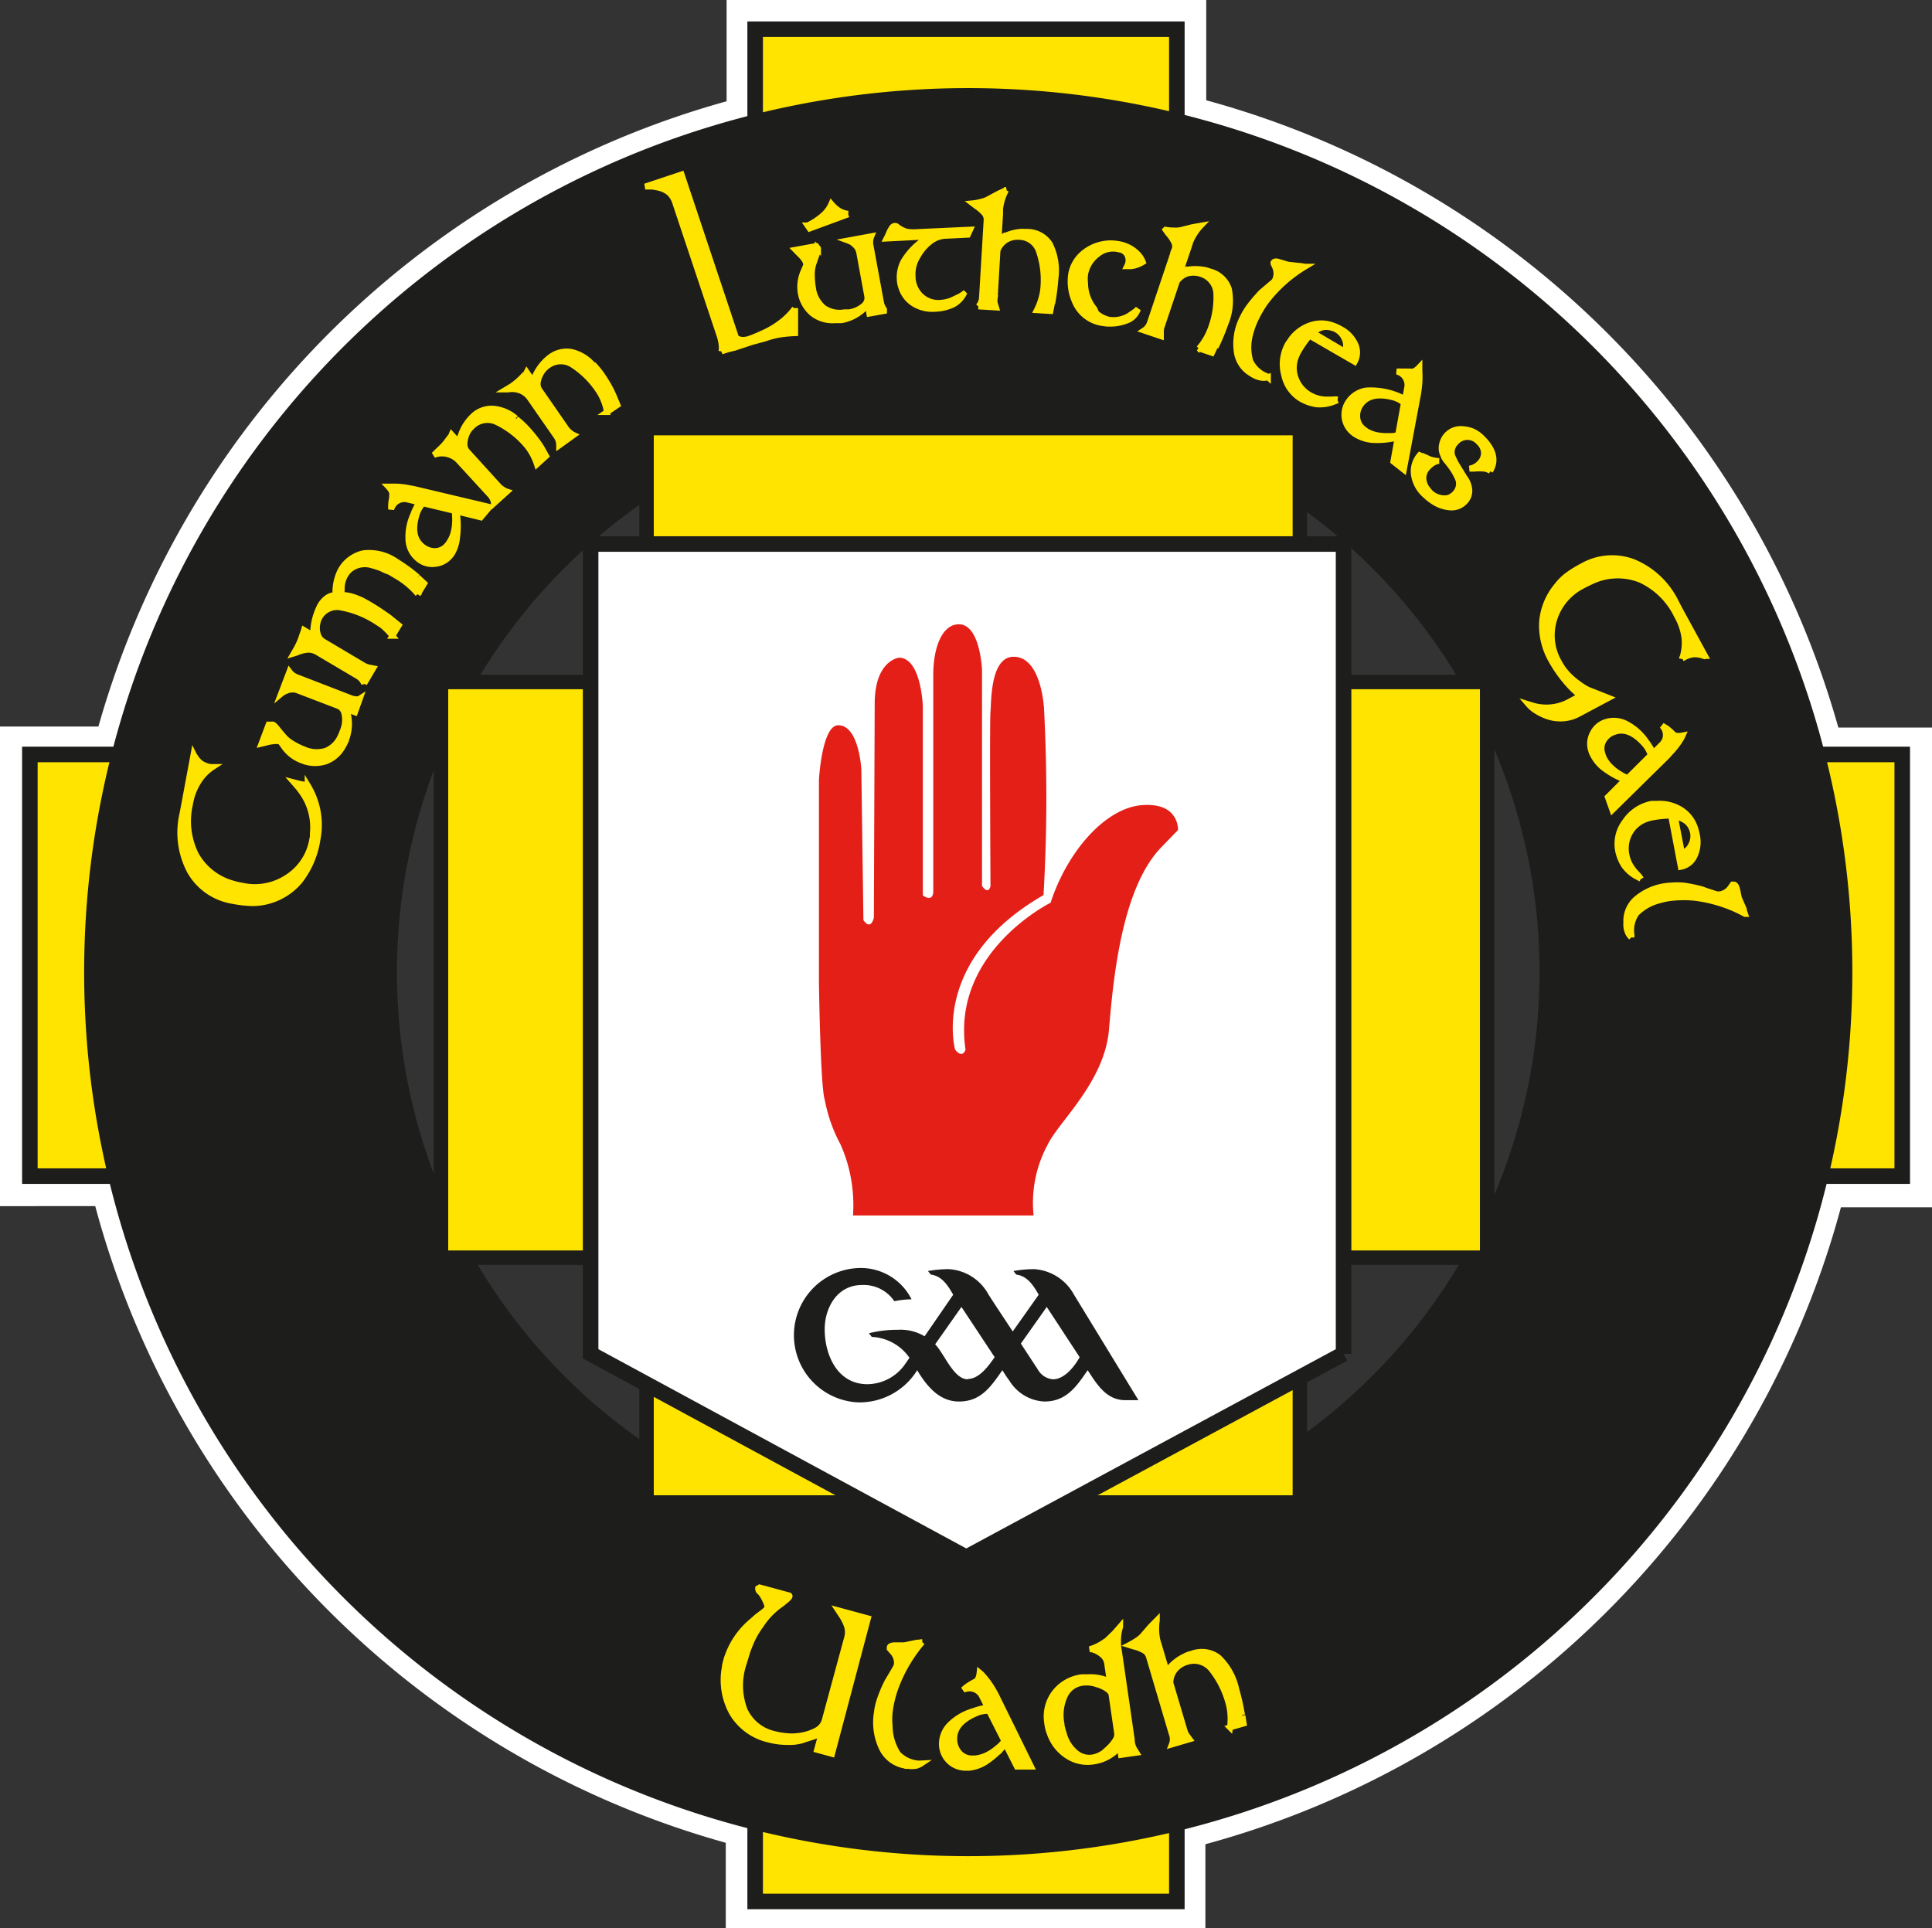 <?xml version="1.0" encoding="UTF-8"?> <svg xmlns="http://www.w3.org/2000/svg" id="Layer_1" data-name="Layer 1" viewBox="0 0 185.05 184.69"><rect x="0" y="0" width="185.05" height="184.69" fill="#333333" stroke="none"/><defs><style>.cls-1{fill:#fff}.cls-5{stroke-width:1.49px}.cls-3{fill:#1d1d1b}.cls-4{fill:#ffe400}.cls-5{fill:none;stroke:#1d1d1b}</style></defs><path class="cls-1" d="M92.74 6.55a86.57 86.57 0 1086.57 86.57A86.57 86.57 0 0092.74 6.55m0 142.5a55.94 55.94 0 1155.94-55.93 55.93 55.93 0 01-55.94 55.93"></path><path d="M147.94 70.44a61.28 61.28 0 013.63 20.8c0 7.33-1.29 18.14-3.66 23.66h36.4V70.44zM37.11 114.76A60.94 60.94 0 0133.48 94c0-7.33 1.29-18.15 3.66-23.66H.74v44.45zm77.6 32.81a61 61 0 01-20.8 3.64c-7.33 0-18.14-1.3-23.65-3.66v36.39h44.45zM70.34 37.11a60.94 60.94 0 0120.79-3.63c7.33 0 18.15 1.29 23.66 3.66V.74H70.34z" stroke-width="1.49" stroke="#fff" fill="#fff"></path><path class="cls-3" d="M68.32 34.57h43.92v11.56H68.32zm3.05 104.91h43.92v11.56H71.37z"></path><path class="cls-4" d="M72.33 38.05a59.53 59.53 0 0140.39 0V2.8H72.33zM2.86 72.27v40.39H36.3a59.27 59.27 0 011-40.39zm69.47 77.28v32.59h40.39v-32.61a59.53 59.53 0 01-40.39 0m75.38-77.28a59.27 59.27 0 011 40.39h33.49V72.27z"></path><path class="cls-5" d="M72.33 38.05a59.53 59.53 0 0140.39 0V2.8H72.33zM2.86 72.27v40.39H36.3a59.27 59.27 0 011-40.39zm69.47 77.28v32.59h40.39v-32.61a59.53 59.53 0 01-40.39 0zm75.38-77.28a59.27 59.27 0 011 40.39h33.49V72.27z"></path><path class="cls-3" d="M92.74 8.44a84.68 84.68 0 1084.68 84.68A84.67 84.67 0 0092.74 8.44m0 139.39a54.72 54.72 0 1154.72-54.71 54.72 54.72 0 01-54.72 54.71"></path><path class="cls-4" d="M142.44 65.33H124.5V41.01H61.93v24.32H42.24v55.14h19.69v23.45h62.57v-23.45h17.94V65.33z"></path><path stroke-width="1.38" fill="none" stroke="#1d1d1b" d="M142.44 65.33H124.5V41.01H61.93v24.32H42.24v55.14h19.69v23.45h62.57v-23.45h17.94V65.33z"></path><path class="cls-1" d="M128.69 129.71l-36.14 19.46-35.98-19.46V52.27h72.12v77.44z"></path><path class="cls-5" d="M128.69 129.68l-36.14 19.49-35.98-19.49V52.11h72.12v77.57z"></path><path d="M18.54 72.26l.05.1.11.15a2 2 0 00.58.63 2.24 2.24 0 00.89.33h.2A4.54 4.54 0 0019 74.88a5.74 5.74 0 00-.8 2.12 7.21 7.21 0 00.57 4.88 5.82 5.82 0 003.66 2.79 3.83 3.83 0 00.43.11l.37.07a5.63 5.63 0 004.35-.85 5.32 5.32 0 002.33-3.59l.06-.29a2.68 2.68 0 010-.34 5.76 5.76 0 00-1.13-4 4.51 4.51 0 00-.34-.44l-.35-.4.31.08.34.08.33.06.34.07a7.42 7.42 0 01.94 2.41 7.25 7.25 0 010 2.74 8.55 8.55 0 01-1.7 4 6 6 0 01-3.33 2 5.68 5.68 0 01-1.42.12 11.06 11.06 0 01-1.63-.2 5.76 5.76 0 01-4.11-2.8 7.88 7.88 0 01-.75-5.5l.13-.68zm15.93-5.35L34 68.23l-.84-.31.06.16.06.16a4.2 4.2 0 01-.13 2.6c0 .09-.06.16-.08.21a2.35 2.35 0 01-.18.35 3.1 3.1 0 01-1.68 1.53 3.3 3.3 0 01-2.34-.11 3.58 3.58 0 01-1.68-1.32l-.31-.44-.2-.06a1.1 1.1 0 00-.43 0 2.8 2.8 0 00-.67.11l-.54.13.69-1.83H26a.42.42 0 01.15 0 1.2 1.2 0 01.28.25c.25.31.49.61.72.87a3.18 3.18 0 00.88.72 6.38 6.38 0 001.05.52 3 3 0 002.15.14 2.6 2.6 0 001.41-1.43.88.88 0 00.09-.2 1.8 1.8 0 00.08-.21 2.71 2.71 0 00.19-1.65 1 1 0 00-.55-.78l-4-1.53a1.42 1.42 0 00-.85 0 2.55 2.55 0 00-.35.14 1.63 1.63 0 00-.34.22l.81-2.13a1.56 1.56 0 00.73.54l5.17 2a1.84 1.84 0 00.74.1zM40 55.3l.64.59-.61 1a7.82 7.82 0 00-2.13-1.76l-.53-.32-.7-.3a3.6 3.6 0 00-.48-.19c-.13-.05-.38-.12-.74-.22a2.3 2.3 0 00-1.38.12 2 2 0 00-1 .88 2.52 2.52 0 00-.34 1.39 2.23 2.23 0 000 .51h.22a3.82 3.82 0 011.26.32 3.31 3.31 0 01.57.25c.21.11.46.25.76.43.52.31 1.11.7 1.77 1.18l.89.72-.61 1a7.67 7.67 0 00-.66-.71 3.41 3.41 0 00-.71-.54 9.3 9.3 0 00-3.67-1.48 1.92 1.92 0 00-1.93.94 1.73 1.73 0 00-.22.6 2 2 0 00.05 1.07 1.19 1.19 0 00.48.65l3.94 2.34a2 2 0 00.42.16l.45.09-.86 1.46a1.46 1.46 0 00-.61-.71l-3.8-2.25a1.8 1.8 0 00-.92-.29 3.4 3.4 0 00-1.16.29l-.26.08.27-.47a6.07 6.07 0 00.31-.63 7.78 7.78 0 00.27-.75l.08-.19.06-.21.88.53v-.4a6 6 0 01.68-2.49 2.25 2.25 0 01.66-.73 1.38 1.38 0 01.79-.26v-.44a4.67 4.67 0 01.47-1.88A3.3 3.3 0 0134.8 53a4.55 4.55 0 013.2.82 15.72 15.72 0 012 1.46m6.89-6.72l-.84 1-2.27-.56v.31a8.15 8.15 0 010 2.13A3.59 3.59 0 0143.3 53a2.39 2.39 0 01-.18.24 2.14 2.14 0 01-1.5.78 2.07 2.07 0 01-1.62-.53 2.47 2.47 0 01-.87-1.69 5.08 5.08 0 01.44-2.48 4.21 4.21 0 01.25-.58 3.7 3.7 0 01.35-.62l-1.12-.27a1.28 1.28 0 00-1.32.43 1.24 1.24 0 00-.26.51 4.8 4.8 0 010-.54 5.3 5.3 0 01.09-.58v-.23c.06-.22-.06-.5-.37-.83h.39a7.31 7.31 0 011.61.15l.44.08zm-3.38.37l-3-.72a2.91 2.91 0 00-.55.9c-.49 1.47-.34 2.53.44 3.19a1.88 1.88 0 001.28.49 1.53 1.53 0 001.18-.6A1.72 1.72 0 0043 52a3.22 3.22 0 00.42-.88 4.72 4.72 0 00.17-1.12 3.93 3.93 0 000-.49c0-.12 0-.32-.08-.6m5.93-8.78a9 9 0 011 .92c.3.33.55.62.75.88a9.71 9.71 0 01.7 1l.42.75-.88.8a5.59 5.59 0 00-.87-1.68 8.61 8.61 0 00-3.07-2.41 2.06 2.06 0 00-2.22.41 2.69 2.69 0 00-.44.51 2.53 2.53 0 00-.34 1.14 1.1 1.1 0 00.22.76l3.08 3.39a1.72 1.72 0 00.36.28 1.47 1.47 0 00.41.21l-1.25 1.13a1.4 1.4 0 00-.38-.83l-3-3.27a2.11 2.11 0 00-1-.6 2.13 2.13 0 00-1.2 0l-.17.06.44-.43a7.92 7.92 0 00.58-.58q.24-.29.48-.63l.12-.12.08-.19.69.76v-.15l.07-.23.2-.53a4.44 4.44 0 011.09-1.62 2.55 2.55 0 011.92-.71 3.76 3.76 0 012.17.92m7.4-5.18a8.44 8.44 0 01.83 1c.25.37.46.7.63 1a10.06 10.06 0 01.55 1.11l.33.79-1 .68a5.56 5.56 0 00-.64-1.78 8.56 8.56 0 00-2.73-2.79 2.07 2.07 0 00-2.26.1 2.42 2.42 0 00-.5.46 2.55 2.55 0 00-.49 1.08 1.07 1.07 0 00.12.78l2.61 3.77a1.64 1.64 0 00.32.33 1.51 1.51 0 00.38.25l-1.39 1a1.49 1.49 0 00-.27-.88l-2.52-3.63a2 2 0 00-.89-.73 2.22 2.22 0 00-1.2-.13h-.18l.5-.3a6.74 6.74 0 001.21-1.07l.14-.09.1-.19.58.85.06-.14.1-.22.26-.5a4.6 4.6 0 011.3-1.47 2.58 2.58 0 012-.45 3.82 3.82 0 012 1.2m19.41-5.41v2.4a13.2 13.2 0 00-1.37.12 8.35 8.35 0 00-1.49.38l-1.36.37-.59.2-1 .33-.62.15-.25.08-.37.12a2.52 2.52 0 000-.72 4.58 4.58 0 00-.22-.9l-4.2-12.58a2.22 2.22 0 00-.6-1 2.51 2.51 0 00-1.1-.5l-.49-.09h-.7l3.48-1.16 5.22 15.64a1.18 1.18 0 00.58.21 2 2 0 00.76-.13c.32-.11.79-.31 1.42-.6a8.78 8.78 0 001.62-1 6.51 6.51 0 001.24-1.27m8.55.23l-1.4.25-.16-.88-.11.14-.11.13a4.18 4.18 0 01-2.29 1.24h-.61a3.1 3.1 0 01-2.18-.65A3.28 3.28 0 0176.69 28a3.64 3.64 0 01.31-2.08l.21-.5a.6.6 0 000-.18 1.38 1.38 0 00-.18-.4 3.15 3.15 0 00-.45-.51l-.39-.4 1.92-.35h.08l.08.12c.05.05.08.09.08.11a1.15 1.15 0 01-.06.38c-.14.37-.26.73-.38 1.07a3.3 3.3 0 00-.15 1.12 7.28 7.28 0 00.1 1.17 3 3 0 001 1.91 2.64 2.64 0 002 .46h.44a2.76 2.76 0 001.4-.61 1 1 0 00.38-.88l-.78-4.25a1.32 1.32 0 00-.42-.73 2.17 2.17 0 00-.29-.24 2.56 2.56 0 00-.37-.17l2.24-.41a1.51 1.51 0 00-.08.9l1 5.44a1.79 1.79 0 00.29.68zm-3.43-9.26l-3.69 1.36-.2-.29a6.25 6.25 0 001.51-1 3 3 0 00.77-1.06 3.25 3.25 0 00.72.64 2.19 2.19 0 00.89.3M92.92 22l-.22.48-2.23.11a2.59 2.59 0 00-1.34.52 4.46 4.46 0 00-1.21 1.4 3.25 3.25 0 00-.51 2 2.6 2.6 0 00.81 1.86 2.42 2.42 0 001.86.64 3.51 3.51 0 001.1-.25l.77-.37.23-.14.11-.08a2.46 2.46 0 01-1 1 4.44 4.44 0 01-1.77.41 3.37 3.37 0 01-2-.49 2.8 2.8 0 01-1.19-1.56 2.57 2.57 0 01-.15-.77 3.23 3.23 0 01.39-1.76 6.59 6.59 0 011.62-1.8l.43-.32.16-.12.22-.12-4.09.21.17-.34a2.82 2.82 0 01.33-.66.37.37 0 01.29-.21.29.29 0 01.25.1 2.85 2.85 0 00.84.44 4 4 0 001.11.05zm7.83 7.07l-.14.72-1.3-.08a6.29 6.29 0 00.59-1.81 8.48 8.48 0 00-.41-3.9 2 2 0 00-1.84-1.31 2.15 2.15 0 00-1.3.3 2 2 0 00-.81 1l-.27 4.58a1.47 1.47 0 000 .45l.13.43-1.69-.1a1.36 1.36 0 00.35-.85l.44-7.39a1 1 0 00-.18-.65 3.74 3.74 0 00-.82-.72l-.34-.26a4.62 4.62 0 00.84-.16 2.52 2.52 0 00.62-.22l1-.54.74-.35a5.06 5.06 0 00-.57 1.79v.46l-.15 2.48.15-.08.16-.1a4.56 4.56 0 011.78-.55 1.42 1.42 0 01.36 0h.29a2.59 2.59 0 012.16 1.15 5.64 5.64 0 01.55 3.33 21.54 21.54 0 01-.31 2.39m8.22.52l-.07.16a1.78 1.78 0 01-.81.86 4.34 4.34 0 01-1.64.38 4.2 4.2 0 01-1-.08 3.38 3.38 0 01-2.57-2.15 4.67 4.67 0 01-.29-2.62 3.35 3.35 0 011-1.76 4.13 4.13 0 012.83-1.08 4.93 4.93 0 01.74.08 3.23 3.23 0 011.66.83 2.29 2.29 0 01.61.88 2.74 2.74 0 01-1.13.4h-.38a1.38 1.38 0 00.12-.34 1.12 1.12 0 00-.13-.8 1 1 0 00-.68-.46l-.24-.05a2.32 2.32 0 00-1.92.52 3.06 3.06 0 00-1.17 1.92 3.33 3.33 0 000 .84 3.89 3.89 0 00.89 2.46l.18.41a2.81 2.81 0 001.22.63 2.9 2.9 0 001.92-.38l.64-.44zm7.39 3.54l-.31.66-1.24-.42a5.9 5.9 0 001-1.59 8.48 8.48 0 00.66-3.79 2.08 2.08 0 00-1.44-1.75 2.28 2.28 0 00-1.34-.05 1.9 1.9 0 00-1 .75l-1.46 4.35a1.5 1.5 0 00-.07.44v.46l-1.61-.54a1.37 1.37 0 00.56-.73l2.35-7a.91.91 0 000-.67 3.42 3.42 0 00-.6-.9l-.25-.35a4.8 4.8 0 00.85.07 2.33 2.33 0 00.65-.05l1.07-.27.8-.14a5 5 0 00-1 1.54l-.14.44-.8 2.36h.17l.18-.06a4.55 4.55 0 011.86-.06 1.68 1.68 0 01.36.08l.27.09a2.56 2.56 0 011.79 1.67 5.69 5.69 0 01-.34 3.35 20.82 20.82 0 01-.93 2.23m5.01 2.87a1.22 1.22 0 01-.54.06 2.07 2.07 0 01-.68-.2l-.2-.1a1.8 1.8 0 00-.22-.14 2.85 2.85 0 01-1.33-2 5.45 5.45 0 01.54-3.3 6.81 6.81 0 01.66-1.1 15.55 15.55 0 011.15-1.35l.41-.35.77-.65a1.05 1.05 0 00.15-.23 1.53 1.53 0 000-1.15l-.17-.38v-.09c.08-.12.24-.14.5-.06l.86.26 1.17.13h.09l.38.07a13.32 13.32 0 00-3.81 3.45 10.88 10.88 0 00-1 1.77 7.22 7.22 0 00-.42 1.2 4.76 4.76 0 000 2.61 2.85 2.85 0 001.59 1.46zm6.68 2.21l-.31.12a3.68 3.68 0 01-1.67.27 4.17 4.17 0 01-1.57-.55 3.5 3.5 0 01-1.57-2.27 3.91 3.91 0 01.39-3l.15-.21a1.36 1.36 0 00.12-.18 3.81 3.81 0 011.89-1.38 3.18 3.18 0 012.2.07 4 4 0 01.66.31 3.1 3.1 0 011.41 1.48 1.85 1.85 0 01-.07 1.66l-4.32-2.5-.2.23a10.75 10.75 0 00-.78 1.13 4.09 4.09 0 00-.38.81 2.86 2.86 0 00.07 2 3 3 0 001.32 1.51 3.21 3.21 0 001.47.43h.73a1.35 1.35 0 01.46 0m.69-4.59a1.49 1.49 0 000-1.17 1.81 1.81 0 00-1.42-1.15 1.65 1.65 0 00-.73 0 2.38 2.38 0 00-.78.39l-.15.11zM134.46 45l-1-.79.41-2.3-.31.07a8 8 0 01-2.12.16 3.63 3.63 0 01-1.54-.49 1.37 1.37 0 01-.25-.17 2.19 2.19 0 01-.44-3.07 2.49 2.49 0 011.64-1 6.84 6.84 0 013.1.52 4.63 4.63 0 01.63.32l.21-1.14a1.32 1.32 0 00-1-1.52 3.56 3.56 0 01.54 0 5.63 5.63 0 01.58 0h.23q.34.08.81-.42v.39a8.45 8.45 0 01-.05 1.62l-.06.45zm-.54-3.36l.55-3.05a2.83 2.83 0 00-.93-.5c-1.49-.41-2.54-.21-3.16.61A1.83 1.83 0 00130 40a1.54 1.54 0 00.66 1.14l.19.15a3.49 3.49 0 00.9.37 5.17 5.17 0 001.12.11h.49a5.85 5.85 0 00.6-.11m8.81 3.45a1.79 1.79 0 00-.57-.22 5.76 5.76 0 00-1 0h-.45a1.7 1.7 0 00.55-.19 1.61 1.61 0 00.42-.33 1.37 1.37 0 00.42-1 1.44 1.44 0 00-.48-1 1.44 1.44 0 00-2.21 0 1.32 1.32 0 00-.38.69 1.14 1.14 0 00.1.78c.12.27.23.48.32.64l.48.78.3.49a2.21 2.21 0 01.46 1.17 1.47 1.47 0 01-.44 1.15 1.71 1.71 0 01-1.41.53 3.36 3.36 0 01-1.57-.54 5.1 5.1 0 01-.82-.65 3.19 3.19 0 01-1.06-1.94 2.4 2.4 0 01.55-1.87l.18.08h.08l.45.2.16.08a3 3 0 001 .2h-.19a2.69 2.69 0 00-.48.24 2.5 2.5 0 00-.39.34 1.49 1.49 0 00-.46 1 1.76 1.76 0 00.42 1.15c.11.14.19.24.24.29a1.88 1.88 0 00.89.49 1.68 1.68 0 00.92 0 1.75 1.75 0 00.55-.38 1.41 1.41 0 00.37-.69 1.28 1.28 0 00-.07-.75 8.21 8.21 0 00-.4-.77 11.42 11.42 0 00-.75-1l-.18-.27a2.33 2.33 0 00-.12-.3 1.54 1.54 0 01-.06-1 1.81 1.81 0 01.46-.85 1.79 1.79 0 011.29-.56 3.22 3.22 0 011.05.18 2.83 2.83 0 01.95.62c1.18 1.14 1.46 2.21.83 3.22m20.59 17.71h-.13l-.15-.05a2.3 2.3 0 00-.84-.1 2.45 2.45 0 00-.88.29l-.19.11a4.73 4.73 0 00.23-1.93 5.74 5.74 0 00-.71-2.13 7.26 7.26 0 00-3.5-3.48 5.88 5.88 0 00-4.63.11l-.38.18-.29.14-.22.12a5.4 5.4 0 00-2.77 3.27 5.13 5.13 0 00.43 4 6.47 6.47 0 00.46.75 6.24 6.24 0 00.62.7 7.08 7.08 0 00.79.66 7.29 7.29 0 00.92.59l2 .79-2.87 1.53a3.64 3.64 0 01-1.62.44 3.85 3.85 0 01-1.63-.31A5.12 5.12 0 01147 68a3.18 3.18 0 01-.6-.54l.26.08a4.61 4.61 0 003.63-.31l1.1-.59a4.22 4.22 0 01-.48-.4c-.14-.12-.29-.27-.45-.43a12.78 12.78 0 01-1.88-2.57 6.69 6.69 0 01-.87-3.72 6.19 6.19 0 011.42-3.41 5.32 5.32 0 011-1 10.87 10.87 0 011.41-.87 5.74 5.74 0 014.95-.38 7.89 7.89 0 014.06 3.89l.32.61zm-8.87 14.76l-.44-1.24 1.65-1.65-.29-.12a8.16 8.16 0 01-1.83-1.08 3.75 3.75 0 01-1-1.28 1.15 1.15 0 01-.11-.28 2.12 2.12 0 01.13-1.69 2.09 2.09 0 011.26-1.09 2.53 2.53 0 011.9.15 5.23 5.23 0 011.93 1.69 5.66 5.66 0 01.36.52 3.89 3.89 0 01.34.63l.82-.82a1.26 1.26 0 00.33-1.34 1.18 1.18 0 00-.3-.49l.46.28c.11.09.26.21.45.39l.16.16q.24.25.9.12l-.09.2-.09.15a7.19 7.19 0 01-1 1.29l-.3.34zm1.47-3.06l2.2-2.19a2.86 2.86 0 00-.48-.94c-1-1.19-2-1.63-2.94-1.31a1.87 1.87 0 00-1.09.83 1.55 1.55 0 00-.11 1.32 1.7 1.7 0 00.07.23 3 3 0 00.53.82 4.63 4.63 0 00.85.73l.42.26a5.63 5.63 0 00.55.25m1.26 9.65l-.29-.16a3.57 3.57 0 01-1.3-1.09 4 4 0 01-.61-1.54 3.5 3.5 0 01.68-2.69 4 4 0 012.54-1.7h.48a3.89 3.89 0 012.27.53 3.25 3.25 0 011.39 1.71 4.67 4.67 0 01.19.71 3.12 3.12 0 01-.23 2.08 1.8 1.8 0 01-1.3 1l-.93-4.9h-.31a10.19 10.19 0 00-1.37.15 4.05 4.05 0 00-.86.24 2.91 2.91 0 00-1.47 1.36 3.05 3.05 0 00-.27 2 3.1 3.1 0 00.64 1.4l.08.12.4.43a1.79 1.79 0 01.27.37m3.93-2.48a1.46 1.46 0 00.87-.77 1.78 1.78 0 00.19-1.21 2 2 0 00-.24-.62 1.71 1.71 0 00-.51-.53 2.44 2.44 0 00-.8-.34h-.18zm-4.85 8.06a1.25 1.25 0 01-.32-.44 2 2 0 01-.16-.7v-.22a1.23 1.23 0 000-.26 2.79 2.79 0 011.1-2.16 5.49 5.49 0 013.13-1.17 7.09 7.09 0 011.29 0 15.69 15.69 0 011.7.35l.5.18.95.31h.28a1.53 1.53 0 001-.6l.24-.34h.1c.13 0 .23.14.3.4s.12.55.19.88l.47 1.08v.09l.12.36a12.91 12.91 0 00-2.56-1.07 13.32 13.32 0 00-2.3-.48 10.86 10.86 0 00-2 0 6.06 6.06 0 00-1.25.23 4.76 4.76 0 00-2.29 1.26 2.86 2.86 0 00-.47 2.11zM79.69 168l-1.43-.39.41-1.51-.53.16-.24.09-.82.26-.22.08a4.4 4.4 0 01-1.43.17 7.07 7.07 0 01-1.83-.24 5.51 5.51 0 01-3.42-2.45 6.45 6.45 0 01-.75-4.47 2.07 2.07 0 01.07-.41l.09-.33a7.67 7.67 0 012.49-3.7 8.41 8.41 0 01.83-.69q.54-.39.6-.6c0-.18-.12-.59-.51-1.22a1.86 1.86 0 00-.31-.35.4.4 0 01-.07-.26l.14-.08 2.76.75c.13 0 .15.12 0 .25a1.39 1.39 0 01-.27.25l-.43.35a7.19 7.19 0 00-1.94 2 8.3 8.3 0 00-1.12 2.06c-.11.26-.22.58-.34 1l-.19.62a6.58 6.58 0 00.1 4.49 4.1 4.1 0 002.83 2.27 6.36 6.36 0 001.09.19 4.71 4.71 0 001.18 0 4.81 4.81 0 001.79-.54 1.58 1.58 0 00.76-.91l2.17-8a2 2 0 000-1 4.4 4.4 0 00-.57-1.15l-.29-.44 2.84.77zm8.55.92a1.62 1.62 0 01-.52.23 2.54 2.54 0 01-.74 0h-.24a1.48 1.48 0 00-.26-.07 3 3 0 01-2-1.6A5.74 5.74 0 0184 164a5.55 5.55 0 01.31-1.3 12.13 12.13 0 01.72-1.67l.29-.48.52-.89a2.25 2.25 0 00.07-.29 1.55 1.55 0 00-.4-1.12l-.29-.33v-.1c0-.14.2-.21.47-.22h.94l1.21-.25h.1l.39-.05a14.39 14.39 0 00-1.65 2.38 14.14 14.14 0 00-1 2.25 10.56 10.56 0 00-.47 2.09 6.66 6.66 0 000 1.32A5 5 0 0086 168a3 3 0 002.05.93zm10.52.3H97.4l-1.1-2.17-.22.25a8.18 8.18 0 01-1.66 1.46 3.73 3.73 0 01-1.59.57h-.31a2.27 2.27 0 01-2.3-2.28 2.59 2.59 0 01.76-1.83 5.19 5.19 0 012.27-1.32 6 6 0 01.63-.2 5.11 5.11 0 01.73-.13l-.54-1.08a1.33 1.33 0 00-1.23-.76 1.3 1.3 0 00-.58.14 3.54 3.54 0 01.43-.36c.12-.08.29-.19.52-.32l.22-.12c.22-.1.35-.39.4-.85l.18.15.12.14a8.38 8.38 0 011 1.38l.23.41zm-2.56-2.45l-1.46-2.89a3 3 0 00-1.09.17q-2.25.9-2.25 2.49a2 2 0 00.48 1.36 1.6 1.6 0 001.27.54h.25a3.45 3.45 0 001-.26 4.55 4.55 0 001-.62l.39-.32c.09-.09.24-.25.43-.47m11.07-10.95a4.46 4.46 0 00-.18.86 6.28 6.28 0 000 1.09l.08.52 1.21 8.35c0 .32.08.52.1.61a2.05 2.05 0 00.2.4l.15.24-1.48.21-.11-.75-.55.51a4 4 0 01-2 .87 3.53 3.53 0 01-2.48-.54 4.14 4.14 0 01-1.69-2.19 2 2 0 01-.14-.43 3.44 3.44 0 01-.09-.5 3.76 3.76 0 01.7-2.92 3.88 3.88 0 012.63-1.49h.58a4.33 4.33 0 012.08.41l-.26-1.77a1.28 1.28 0 00-.46-.79 2.48 2.48 0 00-1-.53h-.2a4.94 4.94 0 001.49-.74h.05l.83-.8zM107 166l-.52-3.58c0-.37-.43-.72-1.14-1l-.52-.16a3 3 0 00-1.14-.07 2.14 2.14 0 00-1.65 1.16 4.39 4.39 0 00-.36 2.78c0 .21.06.37.09.5s.09.31.16.54a3.54 3.54 0 001.14 1.74 2 2 0 001.58.44 2.6 2.6 0 001.1-.47l.42-.38a4 4 0 00.69-.83 1 1 0 00.15-.67m12-1.67l.12.76-1.31.38a6 6 0 00-.06-2 8.91 8.91 0 00-1.77-3.65 2.16 2.16 0 00-2.28-.63 2.33 2.33 0 00-1.17.76 2 2 0 00-.43 1.26l1.36 4.58a1.5 1.5 0 00.2.43l.28.38-1.7.5a1.37 1.37 0 000-1l-2.19-7.4a1 1 0 00-.41-.57 3.81 3.81 0 00-1.06-.42l-.42-.13a8 8 0 00.76-.45 2.7 2.7 0 00.53-.44l.75-.87.6-.61a5.37 5.37 0 00.06 1.93l.14.46.74 2.49.12-.14.12-.15a4.51 4.51 0 011.55-1.17 1.6 1.6 0 01.35-.15l.29-.08a2.65 2.65 0 012.52.35 5.91 5.91 0 011.72 3.07 21.3 21.3 0 01.55 2.45" stroke="#ffe400" stroke-width=".57" fill="#ffe400"></path><path d="M81.62 116.43H99a11.72 11.72 0 011.36-6.81c1.08-2.21 5.44-6 5.86-11s1.24-13.56 5-17.45l1.61-1.66s.16-2.65-3.42-2.39-7.22 4.52-8.78 9.35c0 0-9.55 4.72-8.15 14.07 0 0-.26.93-1 0 0 0-2.39-8.55 8.47-14.8a162.5 162.5 0 00.05-17.83s-.22-5-2.91-5c-2.28 0-2.13 4.44-2.22 5.26s0 16.7 0 16.7-.16.9-.81 0V64.18s-.16-4.38-2.22-4.38c-1.64 0-2.45 2.32-2.45 4.81v20.84s0 1-1 .32V67.65S88.24 63 86.1 63c0 0-2.32.25-2.32 4.41L83.7 87.9s-.26 1.29-1 .24l-.2-14.44s-.22-4.23-2.21-4.23c-1.57 0-1.85 5.22-1.85 5.22v19.53s.14 9.94.56 11.15a14.72 14.72 0 001.51 4.26 14.29 14.29 0 011.19 6.8" fill="#e41f18"></path><path class="cls-3" d="M100.86 132.12a1.83 1.83 0 01-1.45-.93l-1.63-2.49 2.48-3.51 3.15 4.81c-.47.87-1.45 2.12-2.55 2.12m-8.17 0c-1.36 0-2.26-2.49-3.12-3.35l2.52-3.58 3.18 4.81c-.56.81-1.47 2.09-2.58 2.09m10.17-8.09a4.68 4.68 0 00-3.79-2.43 11.27 11.27 0 00-2 .18l.27.34c1.09.14 1.66 1.08 2.15 1.93L97 127.54c-.77-1.18-1.56-2.35-2.32-3.54a4.64 4.64 0 00-3.8-2.43 11.16 11.16 0 00-2 .18l.28.34c1.08.14 1.65 1.08 2.14 1.93L88.56 128a4.51 4.51 0 00-2.59-.62 10.93 10.93 0 00-2.74.33l.27.35a4.64 4.64 0 013.61 2l-.4.58a4.45 4.45 0 01-3.63 1.95c-2.88 0-4.09-2.81-4.09-5.26 0-2.08 1.21-4.24 3.56-4.24a3.53 3.53 0 013.11 1.55 8.6 8.6 0 011.65-.18 5.44 5.44 0 00-5-3 6.44 6.44 0 00-.14 12.87 6.49 6.49 0 005.68-3.08c.88 1.47 2.09 3 4 3 2.13 0 3.07-1.45 4.16-3 .22.35.44.7.67 1a4.17 4.17 0 003.34 2c2.12 0 3.08-1.43 4.16-3 .87 1.33 1.78 2.87 3.6 2.87h1.26z"></path></svg> 